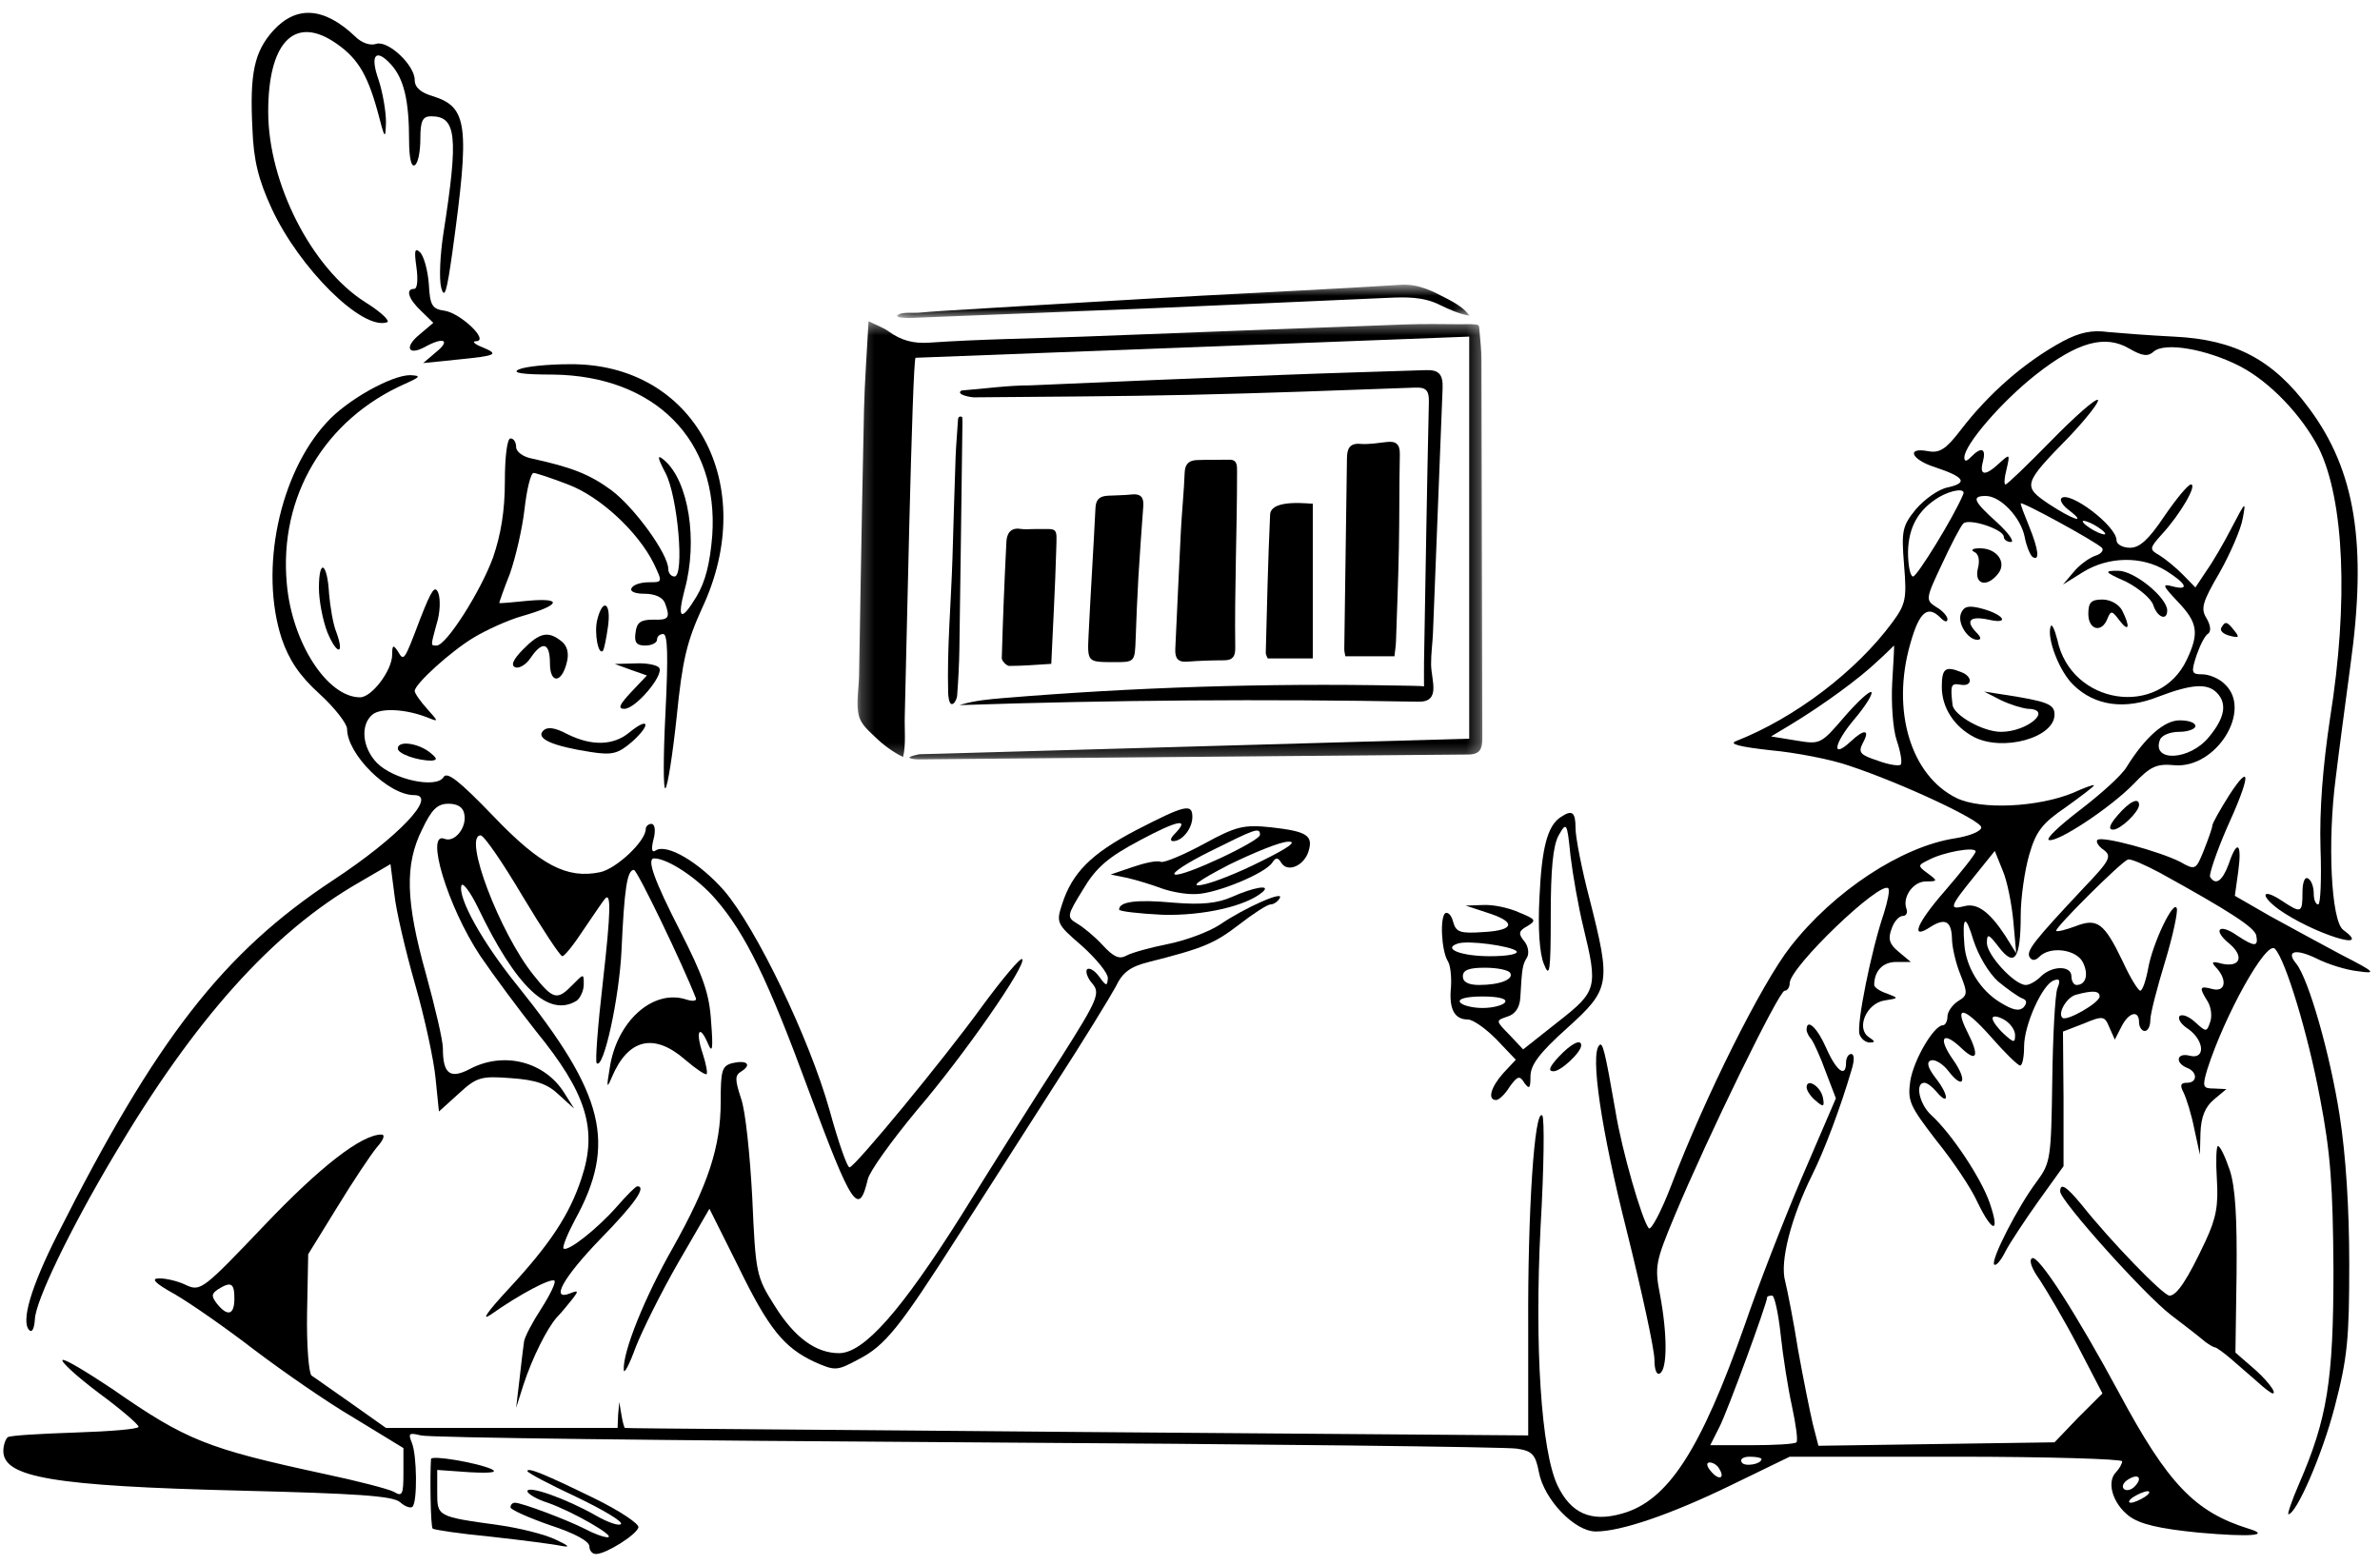 <svg width="181" height="119" viewBox="0 0 181 119" fill="none" xmlns="http://www.w3.org/2000/svg">
<path d="M20.783 2.324C19.326 3.943 18.983 5.606 19.197 9.806C19.283 12.213 19.668 13.7 20.654 15.844C22.754 20.395 27.554 25.164 29.439 24.508C29.697 24.42 28.968 23.72 27.768 22.976C23.697 20.395 20.397 13.919 20.397 8.494C20.397 3.375 22.283 1.231 25.282 3.112C27.125 4.293 27.897 5.518 28.711 8.45C29.268 10.594 29.311 10.681 29.354 9.281C29.354 8.45 29.097 7.006 28.797 6.087C28.111 4.162 28.582 3.637 29.739 4.906C30.725 6 31.111 7.662 31.111 10.681C31.111 11.994 31.282 12.738 31.539 12.563C31.797 12.431 31.968 11.513 31.968 10.55C31.968 9.194 32.139 8.844 32.782 8.844C34.711 8.844 34.882 10.331 33.725 17.726C33.468 19.388 33.382 21.226 33.554 21.882C33.811 22.801 33.982 22.189 34.411 19.126C35.739 9.5 35.568 8.144 32.911 7.312C32.011 7.05 31.539 6.656 31.539 6.087C31.539 4.95 29.525 3.068 28.625 3.331C28.154 3.506 27.468 3.243 26.997 2.762C24.64 0.531 22.54 0.399 20.783 2.324Z" fill="black"/>
<path d="M31.668 20.307C31.796 21.226 31.753 21.97 31.496 21.97C30.811 21.97 31.068 22.758 32.053 23.676L32.953 24.552L31.925 25.427C30.725 26.389 31.025 27.089 32.311 26.389C33.725 25.602 34.282 25.864 33.211 26.739L32.182 27.614L34.753 27.352C37.796 27.046 38.01 26.958 36.639 26.389C36.082 26.17 35.868 25.952 36.211 25.952C37.239 25.908 35.011 23.808 33.81 23.633C32.868 23.501 32.696 23.239 32.611 21.576C32.525 20.526 32.225 19.432 31.925 19.17C31.539 18.82 31.496 19.082 31.668 20.307Z" fill="black"/>
<path d="M156.89 25.952C153.976 27.527 151.233 29.933 149.091 32.733C147.976 34.177 147.505 34.483 146.605 34.309C144.934 34.002 145.362 34.965 147.162 35.534C149.391 36.277 149.691 36.715 148.148 37.065C147.419 37.196 146.348 37.984 145.705 38.728C144.677 39.996 144.591 40.346 144.805 42.972C145.019 45.553 144.934 45.947 143.905 47.347C141.162 51.066 136.491 54.61 132.034 56.36C131.434 56.579 132.291 56.798 134.648 57.06C136.577 57.235 139.277 57.76 140.648 58.242C144.719 59.598 150.676 62.398 150.676 62.923C150.676 63.23 149.776 63.58 148.705 63.755C144.634 64.367 139.448 67.78 136.148 72.024C133.963 74.824 129.677 83.4 127.106 90.138C126.334 92.151 125.563 93.594 125.392 93.419C124.877 92.807 123.334 87.469 122.863 84.538C122.049 79.856 121.877 79.2 121.62 79.506C120.935 80.206 121.749 85.85 123.72 93.638C124.877 98.276 125.82 102.652 125.82 103.395C125.82 104.183 125.991 104.62 126.249 104.445C126.806 104.095 126.806 101.47 126.249 98.495C125.82 96.307 125.906 95.957 127.363 92.457C129.848 86.507 135.291 75.349 135.72 75.349C135.934 75.349 136.105 75.087 136.105 74.781C136.105 73.555 143.005 66.949 143.605 67.561C143.734 67.692 143.562 68.524 143.262 69.486C142.319 72.243 141.162 77.975 141.42 78.675C141.548 79.025 141.891 79.287 142.191 79.287C142.619 79.287 142.619 79.2 142.148 78.893C141.12 78.237 141.934 76.312 143.305 76.093C144.419 75.918 144.419 75.918 143.519 75.568C142.962 75.393 142.534 75.087 142.534 74.912C142.534 73.862 143.177 73.162 144.205 73.162H145.319L144.377 72.374C143.691 71.805 143.562 71.412 143.862 70.624C144.034 70.099 144.419 69.661 144.719 69.661C144.977 69.661 145.105 69.399 144.977 69.093C144.677 68.218 145.491 67.036 146.476 67.036C147.376 67.036 147.376 66.992 146.605 66.424C145.834 65.855 145.834 65.811 146.648 65.417C147.762 64.805 150.248 64.367 150.248 64.761C150.248 64.936 149.176 66.292 147.891 67.78C145.748 70.23 145.234 71.543 146.819 70.493C147.934 69.793 148.405 70.055 148.448 71.368C148.448 72.024 148.748 73.293 149.091 74.124C149.648 75.524 149.648 75.699 148.919 76.137C148.448 76.443 148.105 76.968 148.105 77.318C148.105 77.668 147.934 77.975 147.762 77.975C147.076 77.975 145.534 80.6 145.277 82.219C145.062 83.75 145.234 84.1 147.248 86.725C148.491 88.257 149.905 90.357 150.376 91.407C151.533 93.813 152.133 93.857 151.319 91.494C150.676 89.613 148.405 86.2 146.862 84.8C145.962 83.969 145.619 82.35 146.348 82.35C146.562 82.35 146.948 82.656 147.248 83.006C148.234 84.188 148.234 83.312 147.248 82.044C146.605 81.212 146.476 80.775 146.862 80.644C147.162 80.556 147.762 80.906 148.191 81.475C149.348 82.962 149.648 82.175 148.534 80.6C147.334 78.893 147.762 78.368 149.176 79.725C150.376 80.862 150.548 80.293 149.605 78.456C148.576 76.399 149.391 76.574 151.405 78.85C152.476 80.075 153.462 81.037 153.633 81.037C153.805 81.037 153.933 80.381 153.933 79.593C153.933 77.931 155.348 74.824 156.205 74.562C156.633 74.387 156.719 74.562 156.462 75.174C156.29 75.656 156.119 78.806 156.076 82.175C155.99 88.082 155.948 88.432 154.919 89.832C153.462 91.757 151.362 95.87 151.662 96.176C151.791 96.307 152.176 95.87 152.519 95.17C152.862 94.513 154.019 92.763 155.048 91.319L156.933 88.694V83.575L156.89 78.456L158.476 77.843C159.933 77.231 160.062 77.275 160.405 78.106L160.833 79.068L161.347 78.062C161.904 76.968 162.676 76.793 162.676 77.756C162.676 78.106 162.89 78.412 163.104 78.412C163.362 78.412 163.533 78.018 163.533 77.581C163.533 77.1 164.047 75.131 164.647 73.162C165.247 71.193 165.633 69.355 165.547 69.093C165.333 68.349 163.704 71.718 163.362 73.687C163.19 74.606 162.933 75.349 162.762 75.349C162.59 75.306 161.99 74.343 161.433 73.118C160.019 70.186 159.505 69.793 157.833 70.449C157.105 70.711 156.462 70.886 156.376 70.799C156.205 70.624 161.262 65.592 161.819 65.374C162.033 65.286 163.104 65.767 164.262 66.38C169.576 69.311 171.461 70.536 171.59 71.149C171.761 72.024 171.461 72.024 170.133 71.149C168.761 70.186 168.247 70.711 169.533 71.761C170.69 72.724 170.39 73.599 168.976 73.293C168.204 73.074 168.119 73.162 168.59 73.643C169.404 74.562 169.233 75.481 168.247 75.218C167.261 74.956 167.219 75.087 167.904 76.181C168.161 76.618 168.247 77.318 168.076 77.756C167.819 78.5 167.776 78.5 166.961 77.756C166.49 77.318 165.976 77.1 165.761 77.275C165.59 77.493 165.89 77.931 166.447 78.281C167.647 79.156 167.733 80.6 166.533 80.293C165.547 80.031 165.376 80.819 166.319 81.212C167.133 81.519 167.133 82.35 166.319 82.35C165.847 82.35 165.761 82.525 166.061 83.094C166.276 83.531 166.661 84.756 166.876 85.85L167.304 87.819L167.347 86.156C167.39 84.975 167.69 84.188 168.376 83.619L169.319 82.831L168.376 82.787C167.519 82.787 167.476 82.656 167.861 81.344C169.19 77.187 172.361 71.499 173.004 72.155C173.818 72.987 175.533 78.675 176.433 83.487C177.247 87.688 177.418 90.225 177.461 96.57C177.461 105.014 176.99 107.902 174.847 112.846C174.29 114.115 173.947 115.165 174.033 115.165C174.633 115.165 176.604 110.658 177.547 107.027C178.532 103.264 178.661 101.82 178.661 96.132C178.661 91.932 178.404 87.863 177.932 84.844C177.204 80.162 175.575 74.474 174.633 73.293C173.818 72.33 174.547 72.112 176.175 72.899C177.033 73.337 178.447 73.774 179.304 73.862C180.761 74.081 180.675 73.949 178.104 72.637C176.561 71.805 174.118 70.493 172.618 69.661L169.961 68.13L170.218 66.292C170.518 64.105 170.133 63.798 169.49 65.724C169.019 66.992 168.504 67.386 168.076 66.686C167.99 66.511 168.547 64.849 169.319 63.055C171.161 59.029 171.247 57.848 169.533 60.473C168.847 61.567 168.247 62.617 168.247 62.792C168.247 62.967 167.947 63.798 167.604 64.674C167.004 66.161 166.961 66.205 165.804 65.549C164.262 64.761 159.805 63.536 159.505 63.886C159.376 64.017 159.59 64.367 159.976 64.63C160.619 65.111 160.49 65.417 158.476 67.517C154.662 71.587 154.062 72.33 154.362 72.812C154.533 73.074 154.79 73.074 155.09 72.768C155.905 71.936 157.876 72.199 158.39 73.162C158.862 74.081 158.647 74.912 157.919 74.912C157.705 74.912 157.533 74.606 157.533 74.255C157.533 73.424 156.076 73.424 155.219 74.255C154.876 74.606 154.362 74.912 154.062 74.912C153.205 74.912 151.105 72.637 151.105 71.718C151.105 70.974 151.233 71.018 152.005 72.024C153.205 73.599 153.676 72.943 153.676 69.618C153.676 68.305 153.976 66.205 154.319 65.023C154.833 63.23 155.305 62.617 157.105 61.392C158.262 60.561 159.247 59.817 159.247 59.729C159.247 59.642 158.519 59.904 157.662 60.298C155.005 61.392 150.676 61.611 148.791 60.692C145.319 58.986 143.819 54.041 145.277 48.966C145.962 46.516 146.605 45.991 147.591 46.997C147.891 47.303 148.105 47.347 148.105 47.084C148.105 46.866 147.719 46.428 147.248 46.166C146.434 45.641 146.434 45.553 147.676 42.928C148.362 41.44 149.091 40.04 149.305 39.821C149.733 39.384 152.391 40.259 152.391 40.828C152.391 41.047 152.648 41.222 152.948 41.222C153.205 41.178 152.733 40.522 151.876 39.734C150.076 38.115 149.905 37.721 151.019 37.721C152.133 37.721 153.676 39.34 153.976 40.828C154.105 41.528 154.405 42.228 154.576 42.359C155.133 42.709 155.048 41.834 154.319 40.04C153.976 39.209 153.676 38.421 153.676 38.29C153.676 38.071 159.29 41.134 159.847 41.659C160.019 41.834 159.805 42.14 159.333 42.272C158.862 42.447 158.133 42.972 157.705 43.497L156.89 44.459L158.433 43.497C160.362 42.315 162.89 42.272 164.733 43.409C166.319 44.416 166.533 44.941 165.204 44.591C164.39 44.372 164.476 44.547 165.633 45.772C167.133 47.347 167.261 48.135 166.319 50.147C164.219 54.654 157.49 53.604 156.462 48.66C156.248 47.828 156.033 47.391 155.948 47.653C155.648 48.572 156.633 51.11 157.705 52.116C159.333 53.691 161.605 53.998 164.133 52.991C166.661 52.029 167.861 51.941 168.59 52.685C169.404 53.516 169.19 54.61 167.99 56.054C166.533 57.848 163.619 57.979 164.262 56.273C164.39 55.923 165.033 55.66 165.719 55.66C166.404 55.66 166.961 55.441 166.961 55.223C166.961 54.96 166.447 54.785 165.761 54.785C164.604 54.785 163.147 56.054 161.733 58.329C161.347 58.986 159.719 60.429 158.176 61.611C156.633 62.792 155.562 63.798 155.819 63.886C156.462 64.105 160.49 61.436 162.247 59.642C163.533 58.285 164.004 58.067 165.376 58.198C168.547 58.461 171.333 53.998 169.19 52.029C168.761 51.591 167.99 51.285 167.476 51.285C166.661 51.285 166.619 51.154 167.047 49.841C167.304 49.097 167.69 48.31 167.947 48.178C168.161 48.003 168.119 47.566 167.819 47.041C167.347 46.297 167.476 45.816 168.804 43.541C169.619 42.097 170.433 40.215 170.561 39.428C170.818 38.071 170.776 38.115 169.747 40.084C169.147 41.265 168.247 42.797 167.776 43.453L166.961 44.678L165.976 43.672C165.462 43.147 164.647 42.49 164.219 42.228C163.447 41.79 163.447 41.703 164.433 40.609C165.804 39.121 167.133 36.846 166.619 36.846C166.404 36.846 165.504 37.94 164.604 39.253C163.404 41.047 162.719 41.659 161.99 41.659C161.433 41.659 160.962 41.397 160.962 41.09C160.962 39.996 157.362 37.284 156.762 37.896C156.633 38.071 156.89 38.465 157.362 38.815C158.776 39.909 157.619 39.515 155.819 38.334C153.805 36.977 153.848 36.803 157.362 33.215C158.69 31.814 159.676 30.546 159.547 30.414C159.376 30.283 157.79 31.683 155.99 33.521C154.19 35.359 152.648 36.846 152.519 36.846C152.391 36.846 152.433 36.321 152.605 35.665C152.862 34.527 152.862 34.483 152.048 35.227C150.976 36.234 150.505 36.19 150.805 35.096C151.062 34.09 150.676 33.959 149.905 34.746C149.562 35.096 149.391 35.14 149.391 34.79C149.391 33.827 152.219 30.546 154.833 28.489C158.005 25.995 160.105 25.427 161.947 26.52C162.933 27.089 163.362 27.133 163.79 26.739C164.647 25.995 167.819 26.564 170.304 27.833C172.618 29.014 175.061 31.596 176.347 34.09C178.275 38.028 178.618 45.772 177.204 54.61C176.647 58.329 176.39 61.611 176.475 64.498C176.561 66.861 176.475 68.786 176.304 68.786C176.09 68.786 175.961 68.392 175.961 67.955C175.961 67.474 175.79 66.949 175.533 66.817C175.275 66.642 175.104 67.124 175.104 67.868C175.104 69.443 175.018 69.486 173.561 68.524C172.061 67.517 171.804 68.043 173.261 69.136C175.833 70.974 180.632 72.505 178.19 70.711C177.29 70.011 176.99 64.061 177.633 59.16C177.847 57.367 178.361 53.516 178.747 50.629C180.032 41.397 179.132 35.796 175.618 31.071C172.876 27.352 169.961 25.82 165.333 25.602C163.533 25.514 161.262 25.339 160.319 25.252C159.076 25.076 158.133 25.295 156.89 25.952ZM149.305 37.59C148.576 39.34 145.791 43.847 145.491 43.847C145.277 43.847 145.105 43.016 145.105 41.965C145.148 40.084 145.876 38.771 147.462 37.809C148.448 37.24 149.519 37.109 149.305 37.59ZM160.105 40.609C160.105 40.697 159.719 40.609 159.247 40.346C158.776 40.084 158.39 39.778 158.39 39.646C158.39 39.559 158.776 39.646 159.247 39.909C159.719 40.172 160.105 40.478 160.105 40.609ZM143.905 51.897C143.819 53.429 143.948 55.441 144.248 56.316C144.548 57.192 144.677 58.023 144.548 58.154C144.419 58.285 143.605 58.154 142.791 57.848C141.462 57.41 141.291 57.235 141.677 56.492C142.234 55.485 141.805 55.398 140.734 56.404C139.277 57.76 139.448 56.579 140.991 54.741C141.848 53.735 142.448 52.773 142.319 52.641C142.191 52.51 141.248 53.385 140.262 54.523C138.462 56.623 138.42 56.623 136.577 56.316L134.691 56.01L136.148 55.135C138.677 53.604 141.42 51.591 142.748 50.322C143.477 49.666 144.034 49.097 144.034 49.097C144.077 49.097 143.991 50.366 143.905 51.897ZM153.119 70.099L153.333 72.505L152.519 71.193C151.319 69.355 150.376 68.655 149.391 68.918C148.191 69.224 148.276 68.961 150.119 66.686L151.705 64.717L152.305 66.205C152.648 66.992 152.991 68.743 153.119 70.099ZM151.962 74.649C152.648 75.218 153.462 75.787 153.762 75.918C154.148 76.049 154.19 76.268 153.89 76.618C153.548 76.924 153.076 76.837 152.091 76.224C150.591 75.306 149.519 73.555 149.391 71.849C149.219 69.661 149.476 69.486 150.076 71.499C150.462 72.68 151.233 73.993 151.962 74.649ZM159.676 75.787C159.676 76.268 157.148 77.712 156.848 77.406C156.462 77.056 157.19 75.831 157.876 75.656C159.162 75.306 159.676 75.349 159.676 75.787ZM153.248 78.718C153.248 79.331 153.162 79.331 152.391 78.631C151.919 78.193 151.533 77.668 151.533 77.45C151.533 77.231 151.919 77.275 152.391 77.537C152.862 77.799 153.248 78.325 153.248 78.718Z" fill="black"/>
<path d="M39.467 28.094C38.867 28.357 39.724 28.488 42.038 28.488C49.795 28.576 54.68 33.476 54.166 40.739C53.995 42.839 53.652 44.239 52.966 45.377C51.809 47.302 51.466 47.127 52.066 44.852C53.095 41.133 52.366 36.582 50.523 35.007C49.966 34.526 49.966 34.745 50.609 35.97C51.552 37.764 52.066 43.846 51.295 43.846C51.038 43.846 50.823 43.583 50.823 43.277C50.823 42.139 48.252 38.595 46.495 37.282C44.824 36.057 43.452 35.532 40.452 34.876C39.767 34.745 39.252 34.351 39.252 34.001C39.252 33.651 39.081 33.345 38.824 33.345C38.567 33.345 38.395 34.745 38.395 36.626C38.395 38.858 38.095 40.651 37.495 42.402C36.553 44.983 33.938 49.096 33.21 49.096C32.738 49.096 32.738 49.183 33.21 47.433C33.467 46.646 33.51 45.596 33.338 45.114C33.081 44.458 32.824 44.852 31.967 47.039C30.724 50.321 30.724 50.321 30.253 49.533C29.91 49.008 29.824 49.052 29.824 49.796C29.824 50.977 28.281 53.034 27.381 53.034C24.896 53.034 22.196 48.877 21.81 44.37C21.21 37.764 24.681 31.901 30.81 29.188C31.967 28.663 32.053 28.576 31.195 28.532C29.781 28.532 26.396 30.413 24.853 32.12C21.253 36.014 19.71 43.32 21.424 48.571C21.982 50.19 22.753 51.371 24.296 52.771C25.453 53.821 26.396 55.046 26.396 55.44C26.396 57.365 29.524 60.472 31.495 60.472C33.338 60.472 30.253 63.71 25.324 66.947C16.967 72.46 11.868 79.023 4.368 93.9C2.354 97.881 1.582 100.506 2.225 101.163C2.439 101.381 2.611 101.031 2.654 100.331C2.697 98.975 5.268 93.593 8.653 87.905C14.782 77.536 20.739 70.885 27.296 67.122L29.696 65.722L29.995 68.041C30.124 69.266 30.853 72.373 31.581 74.91C32.31 77.448 32.995 80.642 33.124 81.999L33.381 84.536L34.881 83.18C36.252 81.911 36.595 81.823 38.867 81.999C40.752 82.13 41.652 82.436 42.509 83.267L43.666 84.317L42.895 83.092C41.395 80.73 38.309 79.942 35.738 81.299C34.238 82.086 33.681 81.692 33.681 79.723C33.681 79.111 33.081 76.573 32.395 74.079C30.853 68.566 30.767 65.766 32.096 63.097C32.824 61.566 33.253 61.128 34.11 61.128C34.795 61.128 35.224 61.391 35.31 61.916C35.524 62.922 34.581 64.103 33.81 63.797C32.31 63.184 34.024 68.916 36.51 72.679C37.581 74.254 39.51 76.836 40.752 78.411C44.609 83.136 45.466 85.893 44.224 89.612C43.324 92.368 41.824 94.643 38.652 98.056C37.067 99.763 36.553 100.506 37.324 99.981C39.552 98.406 41.909 97.181 42.166 97.4C42.295 97.531 41.824 98.494 41.181 99.5C40.495 100.55 39.895 101.688 39.852 102.038C39.809 102.388 39.638 103.657 39.51 104.882L39.252 107.069L39.809 105.319C40.495 103.219 41.609 101.031 42.338 100.2C42.638 99.894 43.152 99.281 43.495 98.844C44.009 98.187 44.009 98.1 43.367 98.362C41.824 98.975 42.809 97.181 45.681 94.206C48.295 91.537 49.195 90.224 48.466 90.224C48.338 90.224 47.652 90.924 46.923 91.756C45.424 93.462 43.152 95.256 42.852 94.95C42.767 94.818 43.152 93.856 43.709 92.806C46.923 86.987 45.981 83.224 39.381 74.998C36.681 71.673 34.795 68.26 35.095 67.341C35.181 67.079 35.738 67.779 36.338 69.004C39.252 75.085 41.738 77.448 43.881 76.092C44.138 75.873 44.395 75.348 44.395 74.867C44.395 74.035 44.395 74.035 43.538 74.91C42.381 76.092 42.081 76.048 40.581 74.167C38.01 70.973 35.181 63.535 36.553 63.535C36.81 63.535 38.224 65.591 39.724 68.129C41.224 70.623 42.595 72.723 42.767 72.723C42.938 72.723 43.666 71.804 44.438 70.623C45.209 69.485 45.895 68.479 45.981 68.391C46.495 67.735 46.452 69.354 45.852 74.648C45.466 77.973 45.252 80.773 45.381 80.861C45.895 81.386 47.095 75.917 47.266 72.285C47.481 67.56 47.695 66.16 48.209 66.16C48.466 66.16 51.938 73.379 52.923 75.917C53.009 76.136 52.666 76.179 52.152 76.004C49.623 75.217 46.881 77.711 46.366 81.255C46.109 82.742 46.152 82.83 46.538 81.911C47.781 78.98 49.752 78.542 52.109 80.598C52.923 81.299 53.652 81.78 53.738 81.692C53.823 81.605 53.695 80.905 53.438 80.117C52.88 78.454 53.18 77.842 53.823 79.33C54.166 80.161 54.252 79.855 54.08 77.711C53.952 75.567 53.48 74.254 51.723 70.798C49.752 66.947 49.152 65.285 49.752 65.285C50.781 65.285 53.095 66.816 54.466 68.435C56.695 71.016 58.409 74.517 61.494 82.917C64.794 91.799 65.309 92.587 65.994 89.699C66.123 89.087 67.837 86.724 69.723 84.449C73.323 80.248 78.122 73.335 77.737 72.942C77.608 72.81 76.237 74.429 74.694 76.529C71.78 80.555 65.137 88.605 64.623 88.78C64.451 88.868 63.766 86.899 63.08 84.405C61.537 78.936 57.509 70.579 55.066 67.735C53.18 65.591 50.738 64.147 49.88 64.672C49.581 64.891 49.495 64.628 49.709 63.797C49.88 63.141 49.795 62.66 49.538 62.66C49.323 62.66 49.109 62.834 49.109 63.053C49.109 63.972 46.881 66.072 45.638 66.335C43.109 66.86 41.095 65.81 37.495 62.047C34.924 59.378 33.981 58.634 33.724 59.115C33.167 59.99 29.91 59.291 28.667 58.022C27.553 56.884 27.381 55.134 28.324 54.346C28.967 53.821 30.895 53.909 32.61 54.609C33.381 54.915 33.338 54.871 32.481 53.909C31.967 53.34 31.538 52.727 31.538 52.552C31.538 52.027 34.281 49.533 36.038 48.483C36.981 47.915 38.609 47.171 39.681 46.864C42.595 46.033 42.852 45.464 40.238 45.683C38.995 45.814 37.967 45.902 37.967 45.858C37.967 45.814 38.309 44.808 38.781 43.627C39.209 42.402 39.724 40.214 39.895 38.683C40.067 37.195 40.367 35.97 40.581 35.97C40.752 35.97 41.952 36.364 43.195 36.845C45.638 37.764 48.509 40.433 49.709 42.839C50.395 44.283 50.395 44.283 49.366 44.283C48.766 44.283 48.166 44.458 48.038 44.721C47.866 44.983 48.295 45.158 49.023 45.158C49.795 45.158 50.395 45.421 50.566 45.858C50.995 46.996 50.866 47.171 49.666 47.127C48.723 47.127 48.423 47.346 48.338 48.09C48.209 48.877 48.423 49.096 49.066 49.096C49.581 49.096 49.966 48.877 49.966 48.658C49.966 48.396 50.181 48.221 50.438 48.221C50.781 48.221 50.823 49.883 50.609 54.215C50.438 57.54 50.438 60.122 50.609 59.947C50.781 59.772 51.166 57.322 51.466 54.478C51.895 50.19 52.238 48.79 53.395 46.252C57.809 36.845 52.795 27.613 43.324 27.7C41.695 27.7 39.938 27.875 39.467 28.094Z" fill="black"/>
<path d="M150.119 41.965C150.462 42.096 150.591 42.577 150.419 43.234C150.119 44.459 151.105 44.721 151.962 43.627C152.648 42.752 151.834 41.658 150.505 41.702C150.034 41.702 149.862 41.834 150.119 41.965Z" fill="black"/>
<path d="M24.254 44.721C24.254 45.683 24.554 47.215 24.897 48.09C25.625 49.84 26.225 49.84 25.582 48.09C25.325 47.477 25.111 46.121 25.025 45.158C24.897 42.796 24.254 42.402 24.254 44.721Z" fill="black"/>
<path d="M161.689 44.24C162.631 44.721 163.574 45.509 163.746 45.99C164.046 46.953 164.817 47.259 164.817 46.428C164.817 45.465 162.332 43.409 161.089 43.409C159.974 43.409 160.017 43.496 161.689 44.24Z" fill="black"/>
<path d="M158.818 46.691C158.818 47.916 159.847 48.178 160.275 47.041C160.533 46.428 160.618 46.428 161.175 47.172C161.904 48.135 162.033 47.697 161.39 46.428C161.133 45.947 160.49 45.597 159.89 45.597C159.033 45.597 158.818 45.816 158.818 46.691Z" fill="black"/>
<path d="M45.424 47.128C45.167 48.135 45.51 49.885 45.852 49.491C45.938 49.404 46.109 48.572 46.238 47.654C46.495 45.86 45.852 45.422 45.424 47.128Z" fill="black"/>
<path d="M149.136 46.647C148.836 47.39 149.65 48.659 150.379 48.659C150.679 48.659 150.679 48.484 150.336 48.134C149.436 47.215 149.779 46.822 151.236 47.128C152.95 47.522 152.35 46.69 150.593 46.253C149.693 46.034 149.35 46.121 149.136 46.647Z" fill="black"/>
<path d="M168.933 47.74C168.805 47.959 169.062 48.222 169.576 48.353C170.262 48.528 170.347 48.484 169.919 47.959C169.362 47.259 169.233 47.215 168.933 47.74Z" fill="black"/>
<path d="M39.767 49.403C38.996 50.19 38.825 50.628 39.21 50.759C39.51 50.847 40.025 50.54 40.367 50.015C41.267 48.703 41.824 48.878 41.824 50.453C41.824 52.028 42.724 51.984 43.11 50.365C43.282 49.709 43.153 49.14 42.724 48.79C41.696 47.959 41.053 48.09 39.767 49.403Z" fill="black"/>
<path d="M47.954 50.935L49.197 51.373L47.997 52.641C47.097 53.604 46.968 53.91 47.483 53.91C48.34 53.91 50.482 51.373 50.139 50.804C50.011 50.585 49.197 50.41 48.34 50.454L46.754 50.497L47.954 50.935Z" fill="black"/>
<path d="M147.676 52.248C147.676 53.823 148.619 55.267 150.119 56.054C152.347 57.192 156.247 56.098 156.247 54.348C156.247 53.56 155.733 53.341 152.304 52.816L150.89 52.598L152.176 53.254C152.904 53.604 153.804 53.867 154.233 53.91C156.161 53.954 154.19 55.66 152.176 55.66C150.804 55.66 148.576 54.392 148.49 53.604C148.319 52.116 148.361 51.941 149.09 52.073C149.99 52.248 150.076 51.46 149.133 51.11C147.933 50.629 147.676 50.847 147.676 52.248Z" fill="black"/>
<path d="M47.866 55.703C46.666 56.71 44.994 56.754 43.151 55.835C42.166 55.31 41.609 55.266 41.309 55.572C40.709 56.185 42.08 56.754 44.909 57.191C46.58 57.454 47.008 57.322 48.08 56.404C49.537 55.091 49.366 54.478 47.866 55.703Z" fill="black"/>
<path d="M30.252 56.929C30.252 57.323 31.709 57.848 32.823 57.848C33.295 57.804 33.252 57.673 32.652 57.191C31.709 56.491 30.252 56.316 30.252 56.929Z" fill="black"/>
<path d="M161.049 62.004C160.406 62.748 160.32 63.098 160.706 63.098C161.263 63.098 162.677 61.741 162.677 61.216C162.677 60.604 161.949 60.954 161.049 62.004Z" fill="black"/>
<path d="M86.394 63.142C82.966 64.936 81.552 66.379 80.78 68.742C80.309 70.186 80.352 70.273 82.28 71.936C83.352 72.899 84.252 73.993 84.252 74.386C84.209 75.043 84.123 74.999 83.609 74.299C83.266 73.817 82.837 73.555 82.666 73.73C82.537 73.905 82.709 74.386 83.052 74.78C83.695 75.524 83.523 75.961 80.695 80.424C78.98 83.049 75.595 88.431 73.152 92.369C68.524 99.72 65.695 102.914 63.809 102.914C62.053 102.914 60.424 101.732 58.924 99.326C57.51 97.094 57.467 96.876 57.21 91.1C57.038 87.862 56.696 84.45 56.353 83.531C55.881 82.087 55.881 81.781 56.395 81.474C57.21 80.949 56.781 80.599 55.667 80.862C54.896 81.081 54.81 81.431 54.81 83.793C54.81 87.206 53.867 90.094 51.167 94.907C49.024 98.669 47.353 102.826 47.439 104.182C47.439 104.576 47.867 103.789 48.339 102.476C48.853 101.163 50.31 98.232 51.596 96.001L53.953 91.931L56.096 96.219C58.453 101.076 59.61 102.476 61.924 103.57C63.51 104.27 63.638 104.27 65.267 103.395C67.324 102.345 68.395 100.988 72.895 93.944C74.738 91.056 78.038 85.937 80.18 82.568C82.366 79.199 84.423 75.83 84.852 75.043C85.366 73.949 85.966 73.511 87.38 73.161C91.537 72.111 92.351 71.761 94.237 70.317C95.308 69.486 96.38 68.786 96.637 68.786C96.851 68.786 97.194 68.567 97.323 68.305C97.708 67.692 94.708 69.005 92.78 70.317C91.923 70.886 90.123 71.542 88.794 71.805C87.466 72.067 86.052 72.461 85.666 72.68C85.109 72.986 84.68 72.767 83.866 71.892C83.266 71.236 82.366 70.492 81.895 70.23C81.123 69.748 81.123 69.661 82.366 67.648C83.352 65.986 84.252 65.198 86.737 63.886C89.609 62.354 90.552 62.179 89.309 63.448C89.009 63.754 88.966 63.973 89.223 63.973C89.909 63.973 90.68 63.01 90.68 62.135C90.68 61.085 90.123 61.217 86.394 63.142Z" fill="black"/>
<path d="M118.707 62.135C117.678 62.792 117.249 64.498 117.078 68.217C116.95 70.58 117.078 72.549 117.421 73.336C117.849 74.43 117.935 73.905 117.935 69.617C117.935 66.073 118.107 64.323 118.535 63.535C119.135 62.485 119.178 62.529 119.435 65.067C119.607 66.511 120.035 68.961 120.421 70.536C121.535 75.13 121.449 75.393 118.492 77.712L115.835 79.812L114.807 78.718C113.735 77.624 113.735 77.624 114.635 77.318C115.235 77.143 115.578 76.618 115.621 75.874C115.75 73.555 115.792 73.38 116.135 72.811C116.307 72.505 116.221 71.936 115.921 71.586C115.45 71.017 115.492 70.799 116.135 70.448C116.864 70.011 116.821 69.924 115.535 69.398C114.764 69.048 113.564 68.786 112.793 68.83L111.464 68.873L113.05 69.398C115.321 70.099 115.235 70.755 112.835 70.886C111.035 71.017 110.735 70.886 110.521 70.142C110.393 69.617 110.135 69.355 109.921 69.442C109.493 69.749 109.621 72.286 110.093 73.074C110.307 73.38 110.393 74.255 110.35 75.043C110.178 76.749 110.607 77.537 111.635 77.537C112.021 77.537 113.007 78.237 113.821 79.068L115.278 80.599L114.335 81.606C113.392 82.656 113.093 83.662 113.778 83.662C113.992 83.662 114.464 83.225 114.807 82.656C115.407 81.825 115.578 81.781 115.921 82.35C116.307 82.874 116.392 82.787 116.392 81.868C116.392 80.993 117.078 80.074 119.178 78.193C122.478 75.218 122.521 74.824 120.892 68.392C120.292 66.117 119.821 63.667 119.821 63.01C119.821 61.742 119.564 61.567 118.707 62.135ZM115.321 72.33C115.535 72.549 114.721 72.724 113.307 72.724C111.121 72.724 109.664 72.155 110.864 71.761C111.635 71.499 114.85 71.936 115.321 72.33ZM114.85 73.993C115.15 74.474 114.078 74.911 112.493 74.911C111.678 74.911 111.25 74.693 111.25 74.255C111.25 73.774 111.721 73.599 112.921 73.599C113.864 73.599 114.721 73.774 114.85 73.993ZM114.464 76.224C114.335 76.443 113.564 76.662 112.75 76.662C111.935 76.662 111.164 76.443 111.035 76.224C110.864 75.962 111.55 75.787 112.75 75.787C113.95 75.787 114.635 75.962 114.464 76.224Z" fill="black"/>
<path d="M91.538 64.191C89.995 65.022 88.538 65.635 88.281 65.547C87.981 65.416 87.038 65.635 86.138 65.941L84.467 66.51L85.752 66.772C86.481 66.947 87.638 67.297 88.324 67.56C89.052 67.822 90.209 68.041 90.981 67.997C92.524 67.954 96.252 66.422 96.766 65.591C97.023 65.197 97.195 65.197 97.452 65.635C97.924 66.378 99.166 65.853 99.509 64.76C99.895 63.535 99.381 63.228 96.681 62.922C94.581 62.703 94.024 62.834 91.538 64.191ZM95.823 63.491C95.823 63.972 89.952 66.728 89.352 66.51C89.052 66.422 90.252 65.635 92.009 64.76C95.438 63.053 95.823 62.878 95.823 63.491ZM95.909 65.503C94.195 66.378 92.181 67.166 91.409 67.297C90.467 67.472 91.109 66.991 93.466 65.766C95.352 64.847 97.366 64.016 97.966 64.016C98.695 63.972 97.966 64.497 95.909 65.503Z" fill="black"/>
<path d="M93.68 68.217C92.609 68.698 91.366 68.829 89.266 68.654C86.438 68.392 85.109 68.567 85.109 69.179C85.109 69.311 86.609 69.486 88.409 69.573C91.495 69.661 94.795 68.917 96.038 67.823C96.68 67.254 95.352 67.473 93.68 68.217Z" fill="black"/>
<path d="M137.392 78.324C137.392 78.499 137.563 78.849 137.778 79.068C137.949 79.33 138.463 80.424 138.849 81.518L139.62 83.531L137.006 89.612C135.592 92.938 133.663 97.925 132.721 100.682C129.335 110.308 126.849 114.158 123.335 115.121C121.021 115.777 119.478 115.121 118.45 112.977C117.207 110.351 116.693 102.388 117.164 93.244C117.421 88.825 117.464 85.018 117.293 84.843C116.693 84.231 116.178 92.237 116.221 100.901V109.17L81.937 108.908C63.037 108.733 47.566 108.645 47.524 108.601C47.481 108.601 47.352 108.164 47.267 107.639L47.095 106.632L47.009 107.595L46.967 108.601H38.138H29.353L26.696 106.72C25.239 105.714 23.91 104.751 23.696 104.62C23.482 104.445 23.31 102.301 23.353 99.851L23.439 95.388L25.624 91.844C26.824 89.875 28.196 87.818 28.667 87.249C29.181 86.681 29.31 86.287 29.01 86.287C27.51 86.287 24.382 88.693 20.096 93.2C15.468 98.057 15.253 98.232 14.182 97.75C13.582 97.444 12.639 97.225 12.125 97.225C11.439 97.225 11.739 97.575 13.325 98.45C14.525 99.15 17.225 101.032 19.325 102.651C21.467 104.27 24.853 106.632 26.953 107.857L30.681 110.133V112.014C30.681 113.677 30.596 113.852 29.953 113.458C29.524 113.239 27.167 112.627 24.682 112.102C15.768 110.176 14.182 109.564 8.525 105.626C6.554 104.313 4.882 103.307 4.754 103.438C4.625 103.57 5.868 104.707 7.497 105.932C9.168 107.157 10.539 108.339 10.539 108.514C10.539 108.689 8.396 108.864 5.739 108.951C3.125 109.039 0.811 109.17 0.597 109.301C0.425 109.433 0.254 109.914 0.254 110.351C0.254 112.364 4.025 113.02 18.296 113.37C27.081 113.589 29.867 113.764 30.424 114.245C30.81 114.596 31.238 114.727 31.367 114.596C31.753 114.245 31.71 110.658 31.324 109.739C31.024 108.995 31.11 108.951 32.01 109.17C32.567 109.345 51.252 109.564 73.537 109.695C95.822 109.826 114.636 110.045 115.364 110.176C116.521 110.351 116.778 110.614 117.035 111.97C117.421 114.027 119.735 116.477 121.364 116.477C123.25 116.477 127.021 115.208 131.692 112.933L136.106 110.789H148.749C155.691 110.789 161.391 110.964 161.391 111.139C161.391 111.314 161.177 111.708 160.92 111.97C160.191 112.714 160.662 114.333 161.905 115.296C162.72 115.908 164.134 116.258 167.219 116.564C171.162 116.914 172.748 116.783 170.991 116.258C166.919 114.989 164.862 112.845 161.177 105.976C157.92 99.938 155.006 95.388 154.534 95.694C154.277 95.869 154.534 96.525 155.134 97.357C155.648 98.144 156.977 100.376 158.005 102.345L159.891 105.976L158.048 107.814L156.248 109.695L147.249 109.826L138.292 109.958L137.863 108.295C137.649 107.376 137.135 104.838 136.749 102.695C136.406 100.507 135.935 98.144 135.763 97.444C135.335 95.957 136.235 92.544 137.82 89.35C138.72 87.556 139.963 84.274 140.82 81.343C141.035 80.643 141.035 80.162 140.777 80.162C140.563 80.162 140.392 80.468 140.392 80.818C140.392 81.999 139.663 81.474 138.892 79.724C138.206 78.149 137.392 77.405 137.392 78.324ZM17.825 98.757C17.825 100.026 17.31 100.157 16.496 99.15C16.068 98.582 16.068 98.407 16.582 98.057C17.568 97.444 17.825 97.575 17.825 98.757ZM135.421 101.513C135.592 103.132 135.978 105.582 136.278 106.939C136.578 108.339 136.749 109.564 136.62 109.695C136.492 109.826 134.992 109.914 133.235 109.914H130.064L130.749 108.558C131.349 107.42 134.392 99.107 134.392 98.669C134.392 98.582 134.563 98.538 134.778 98.538C134.949 98.538 135.249 99.894 135.421 101.513ZM133.963 110.964C133.963 111.358 132.678 111.577 132.463 111.226C132.292 110.964 132.592 110.789 133.063 110.789C133.578 110.789 133.963 110.876 133.963 110.964ZM130.749 111.708C131.221 112.452 130.706 112.627 130.106 111.883C129.764 111.489 129.764 111.226 130.021 111.226C130.278 111.226 130.621 111.445 130.749 111.708ZM162.334 113.064C162.077 113.327 161.691 113.414 161.52 113.239C161.348 113.064 161.477 112.758 161.82 112.539C162.634 112.014 162.977 112.408 162.334 113.064ZM163.105 113.852C162.762 114.07 162.291 114.289 162.034 114.289C161.82 114.289 161.905 114.07 162.248 113.852C162.591 113.633 163.105 113.414 163.32 113.414C163.577 113.414 163.448 113.633 163.105 113.852Z" fill="black"/>
<path d="M118.536 80.381C117.807 81.168 117.721 81.475 118.15 81.475C118.707 81.475 120.25 80.031 120.25 79.506C120.25 78.981 119.478 79.374 118.536 80.381Z" fill="black"/>
<path d="M137.393 82.7C137.393 82.919 137.693 83.4 138.078 83.706C138.678 84.231 138.764 84.188 138.635 83.487C138.464 82.612 137.393 81.956 137.393 82.7Z" fill="black"/>
<path d="M168.592 89.656C168.72 91.669 168.549 92.632 167.734 94.382C166.363 97.313 165.549 98.538 164.992 98.538C164.52 98.538 160.535 94.426 158.306 91.625C157.149 90.225 156.678 89.919 156.678 90.619C156.678 91.319 163.106 98.495 165.12 100.026C166.277 100.901 167.392 101.776 167.692 102.039C167.992 102.258 168.334 102.476 168.463 102.476C168.549 102.476 169.106 102.87 169.62 103.308C170.177 103.789 171.077 104.576 171.634 105.058C172.191 105.583 172.749 105.977 172.834 105.977C173.22 105.977 172.32 104.839 171.163 103.876L170.006 102.87L170.092 96.876C170.134 92.675 170.006 90.313 169.577 89C169.234 87.994 168.849 87.162 168.677 87.162C168.549 87.162 168.506 88.3 168.592 89.656Z" fill="black"/>
<path d="M32.779 110.964C32.694 112.102 32.736 116.127 32.908 116.259C32.993 116.346 35.008 116.652 37.322 116.871C39.679 117.134 42.079 117.44 42.679 117.571C43.407 117.702 43.279 117.571 42.25 117.09C41.436 116.696 39.508 116.215 37.965 115.996C33.208 115.34 33.251 115.34 33.251 113.458V111.796L35.736 111.971C37.408 112.058 37.922 111.971 37.322 111.708C36.165 111.227 32.822 110.658 32.779 110.964Z" fill="black"/>
<path d="M40.11 111.883C40.11 112.014 41.781 112.89 43.838 113.852C45.852 114.815 47.395 115.734 47.224 115.909C47.095 116.084 46.195 115.777 45.295 115.252C43.067 113.983 40.11 112.933 40.11 113.415C40.11 113.59 40.796 114.027 41.653 114.29C43.538 114.946 46.967 116.915 46.195 116.915C45.895 116.915 45.081 116.609 44.438 116.259C43.153 115.602 39.681 114.29 39.167 114.29C38.953 114.29 38.824 114.465 38.824 114.64C38.824 114.815 40.196 115.427 41.824 115.996C43.71 116.609 44.824 117.221 44.824 117.615C44.824 117.965 45.081 118.227 45.381 118.184C46.153 118.14 48.381 116.74 48.552 116.171C48.638 115.909 47.138 114.902 45.167 113.94C41.396 112.102 40.11 111.577 40.11 111.883Z" fill="black"/>
<mask id="mask0_2036_204" style="mask-type:luminance" maskUnits="userSpaceOnUse" x="65" y="24" width="48" height="34">
<path d="M65.215 24.433H112.732V57.754H65.215V24.433Z" fill="white"/>
</mask>
<g mask="url(#mask0_2036_204)">
<path fill-rule="evenodd" clip-rule="evenodd" d="M111.734 25.601C97.645 26.139 83.658 26.674 69.632 27.21C69.377 27.22 68.877 52.194 68.808 54.472C68.778 55.445 68.909 56.635 68.68 57.569C68.027 57.278 67.164 56.646 66.639 56.132C66.153 55.657 65.492 55.14 65.314 54.428C65.09 53.539 65.313 52.344 65.329 51.427C65.368 49.179 65.407 46.931 65.447 44.683C65.526 40.187 65.61 35.691 65.708 31.196C65.756 29.026 65.926 26.858 66.054 24.433C66.671 24.739 67.174 24.912 67.595 25.215C68.534 25.89 69.466 26.143 70.66 26.061C74.537 25.794 78.427 25.749 82.311 25.604C90.477 25.297 98.641 24.968 106.808 24.678C108.238 24.628 109.67 24.647 111.1 24.66C111.432 24.663 111.774 24.641 112.105 24.668C112.535 24.702 112.476 24.739 112.518 25.201C112.584 25.915 112.663 26.628 112.665 27.346C112.696 36.94 112.7 46.535 112.732 56.129C112.735 56.957 112.559 57.378 111.667 57.384C97.803 57.492 83.938 57.628 70.074 57.753C69.794 57.756 69.445 57.763 69.2 57.654C68.969 57.551 69.887 57.364 69.944 57.362C70.468 57.342 70.991 57.337 71.515 57.322C72.595 57.291 73.675 57.261 74.755 57.23C76.916 57.169 79.076 57.107 81.237 57.046C85.559 56.923 89.882 56.8 94.205 56.678C100.048 56.512 105.891 56.346 111.734 56.18V25.601Z" fill="black"/>
</g>
<path fill-rule="evenodd" clip-rule="evenodd" d="M73.153 53.572C74.179 53.274 75.249 53.179 76.311 53.091C86.275 52.266 96.276 51.949 106.269 52.139C106.409 52.141 108.297 52.162 108.297 52.205C108.297 51.489 108.289 50.913 108.298 50.338C108.414 43.741 108.517 37.143 108.667 30.547C108.687 29.654 108.407 29.451 107.622 29.479C101.904 29.689 96.187 29.904 90.467 30.03C84.991 30.151 79.512 30.17 74.035 30.22C73.914 30.221 72.669 30.031 73.098 29.716C73.122 29.698 73.154 29.695 73.184 29.693C74.904 29.561 76.645 29.308 78.371 29.308C84.726 29.024 91.083 28.763 97.44 28.515C101.108 28.372 104.777 28.271 108.446 28.15C109.437 28.118 109.753 28.476 109.71 29.55C109.465 35.747 109.224 41.944 108.978 48.141C108.946 48.938 108.826 49.731 108.835 50.529C108.85 51.755 109.607 53.4 107.865 53.368C96.234 53.155 84.598 53.241 72.971 53.627C73.031 53.608 73.092 53.589 73.153 53.572Z" fill="black"/>
<path fill-rule="evenodd" clip-rule="evenodd" d="M93.987 42.648C93.945 44.855 93.912 47.061 93.941 49.266C93.95 49.93 93.741 50.215 93.108 50.218C92.161 50.222 91.212 50.25 90.268 50.324C89.554 50.379 89.349 50.027 89.382 49.345C89.528 46.363 89.651 43.381 89.805 40.4C89.882 38.913 90.039 37.428 90.095 35.94C90.121 35.245 90.468 35.015 91.009 34.991C91.833 34.956 92.66 34.981 93.485 34.963C94.083 34.95 94.079 35.382 94.079 35.821C94.08 38.096 94.029 40.372 93.987 42.648Z" fill="black"/>
<path fill-rule="evenodd" clip-rule="evenodd" d="M106.048 49.912H102.316C102.288 49.735 102.23 49.551 102.233 49.367C102.297 44.523 102.367 39.68 102.437 34.836C102.447 34.132 102.636 33.692 103.451 33.759C104.112 33.812 104.79 33.691 105.457 33.616C106.136 33.538 106.476 33.746 106.458 34.56C106.408 36.933 106.433 39.307 106.386 41.679C106.34 44.052 106.246 46.423 106.165 48.794C106.153 49.145 106.093 49.493 106.048 49.912Z" fill="black"/>
<path fill-rule="evenodd" clip-rule="evenodd" d="M84.621 50.359C82.718 50.349 82.688 50.347 82.786 48.31C82.943 45.076 83.154 41.844 83.312 38.609C83.347 37.91 83.714 37.733 84.253 37.701C84.862 37.665 85.474 37.672 86.079 37.606C86.719 37.536 86.998 37.797 86.949 38.477C86.819 40.286 86.681 42.094 86.575 43.904C86.485 45.457 86.424 47.011 86.368 48.565C86.304 50.368 86.312 50.368 84.621 50.359Z" fill="black"/>
<path fill-rule="evenodd" clip-rule="evenodd" d="M99.838 50.078H96.41C96.362 49.945 96.258 49.794 96.262 49.646C96.352 46.144 96.432 42.641 96.592 39.142C96.652 37.859 99.838 38.368 99.838 38.298V50.078Z" fill="black"/>
<path fill-rule="evenodd" clip-rule="evenodd" d="M79.95 50.489C78.821 50.555 77.786 50.649 76.753 50.647C76.554 50.646 76.18 50.258 76.186 50.059C76.269 47.106 76.389 44.155 76.537 41.206C76.569 40.571 76.859 40.109 77.602 40.224C77.991 40.284 78.396 40.23 78.794 40.235C80.505 40.254 80.378 39.995 80.323 41.927C80.243 44.751 80.081 47.572 79.95 50.489Z" fill="black"/>
<mask id="mask1_2036_204" style="mask-type:luminance" maskUnits="userSpaceOnUse" x="68" y="21" width="44" height="4">
<path d="M68.228 21.65H111.758V24.185H68.228V21.65Z" fill="white"/>
</mask>
<g mask="url(#mask1_2036_204)">
<path fill-rule="evenodd" clip-rule="evenodd" d="M68.28 23.955C68.293 23.945 68.309 23.935 68.328 23.923C68.671 23.718 69.464 23.818 69.86 23.784C70.457 23.733 71.054 23.684 71.652 23.647C75.77 23.393 79.889 23.151 84.008 22.909C86.45 22.765 88.892 22.622 91.335 22.49C96.405 22.216 101.477 21.979 106.544 21.659C107.883 21.574 108.974 22.157 110.09 22.738C110.67 23.04 111.373 23.45 111.758 24.011C110.989 23.891 110.166 23.517 109.462 23.171C108.215 22.559 106.915 22.591 105.604 22.649C99.736 22.904 93.868 23.177 87.999 23.425C81.734 23.69 75.469 23.934 69.204 24.184C69.107 24.188 67.977 24.191 68.28 23.955Z" fill="black"/>
</g>
<path fill-rule="evenodd" clip-rule="evenodd" d="M73.177 31.721C73.206 32.054 73.19 32.4 73.186 32.736C73.113 38.263 73.047 43.79 72.962 49.317C72.944 50.518 72.88 51.721 72.79 52.919C72.774 53.125 72.569 53.612 72.354 53.544C72.157 53.481 72.114 52.878 72.109 52.712C72.016 49.307 72.329 45.851 72.436 42.447C72.516 39.882 72.58 37.316 72.674 34.752C72.709 33.797 72.805 32.847 72.859 31.894C72.87 31.692 73.014 31.631 73.177 31.721Z" fill="black"/>
</svg>
